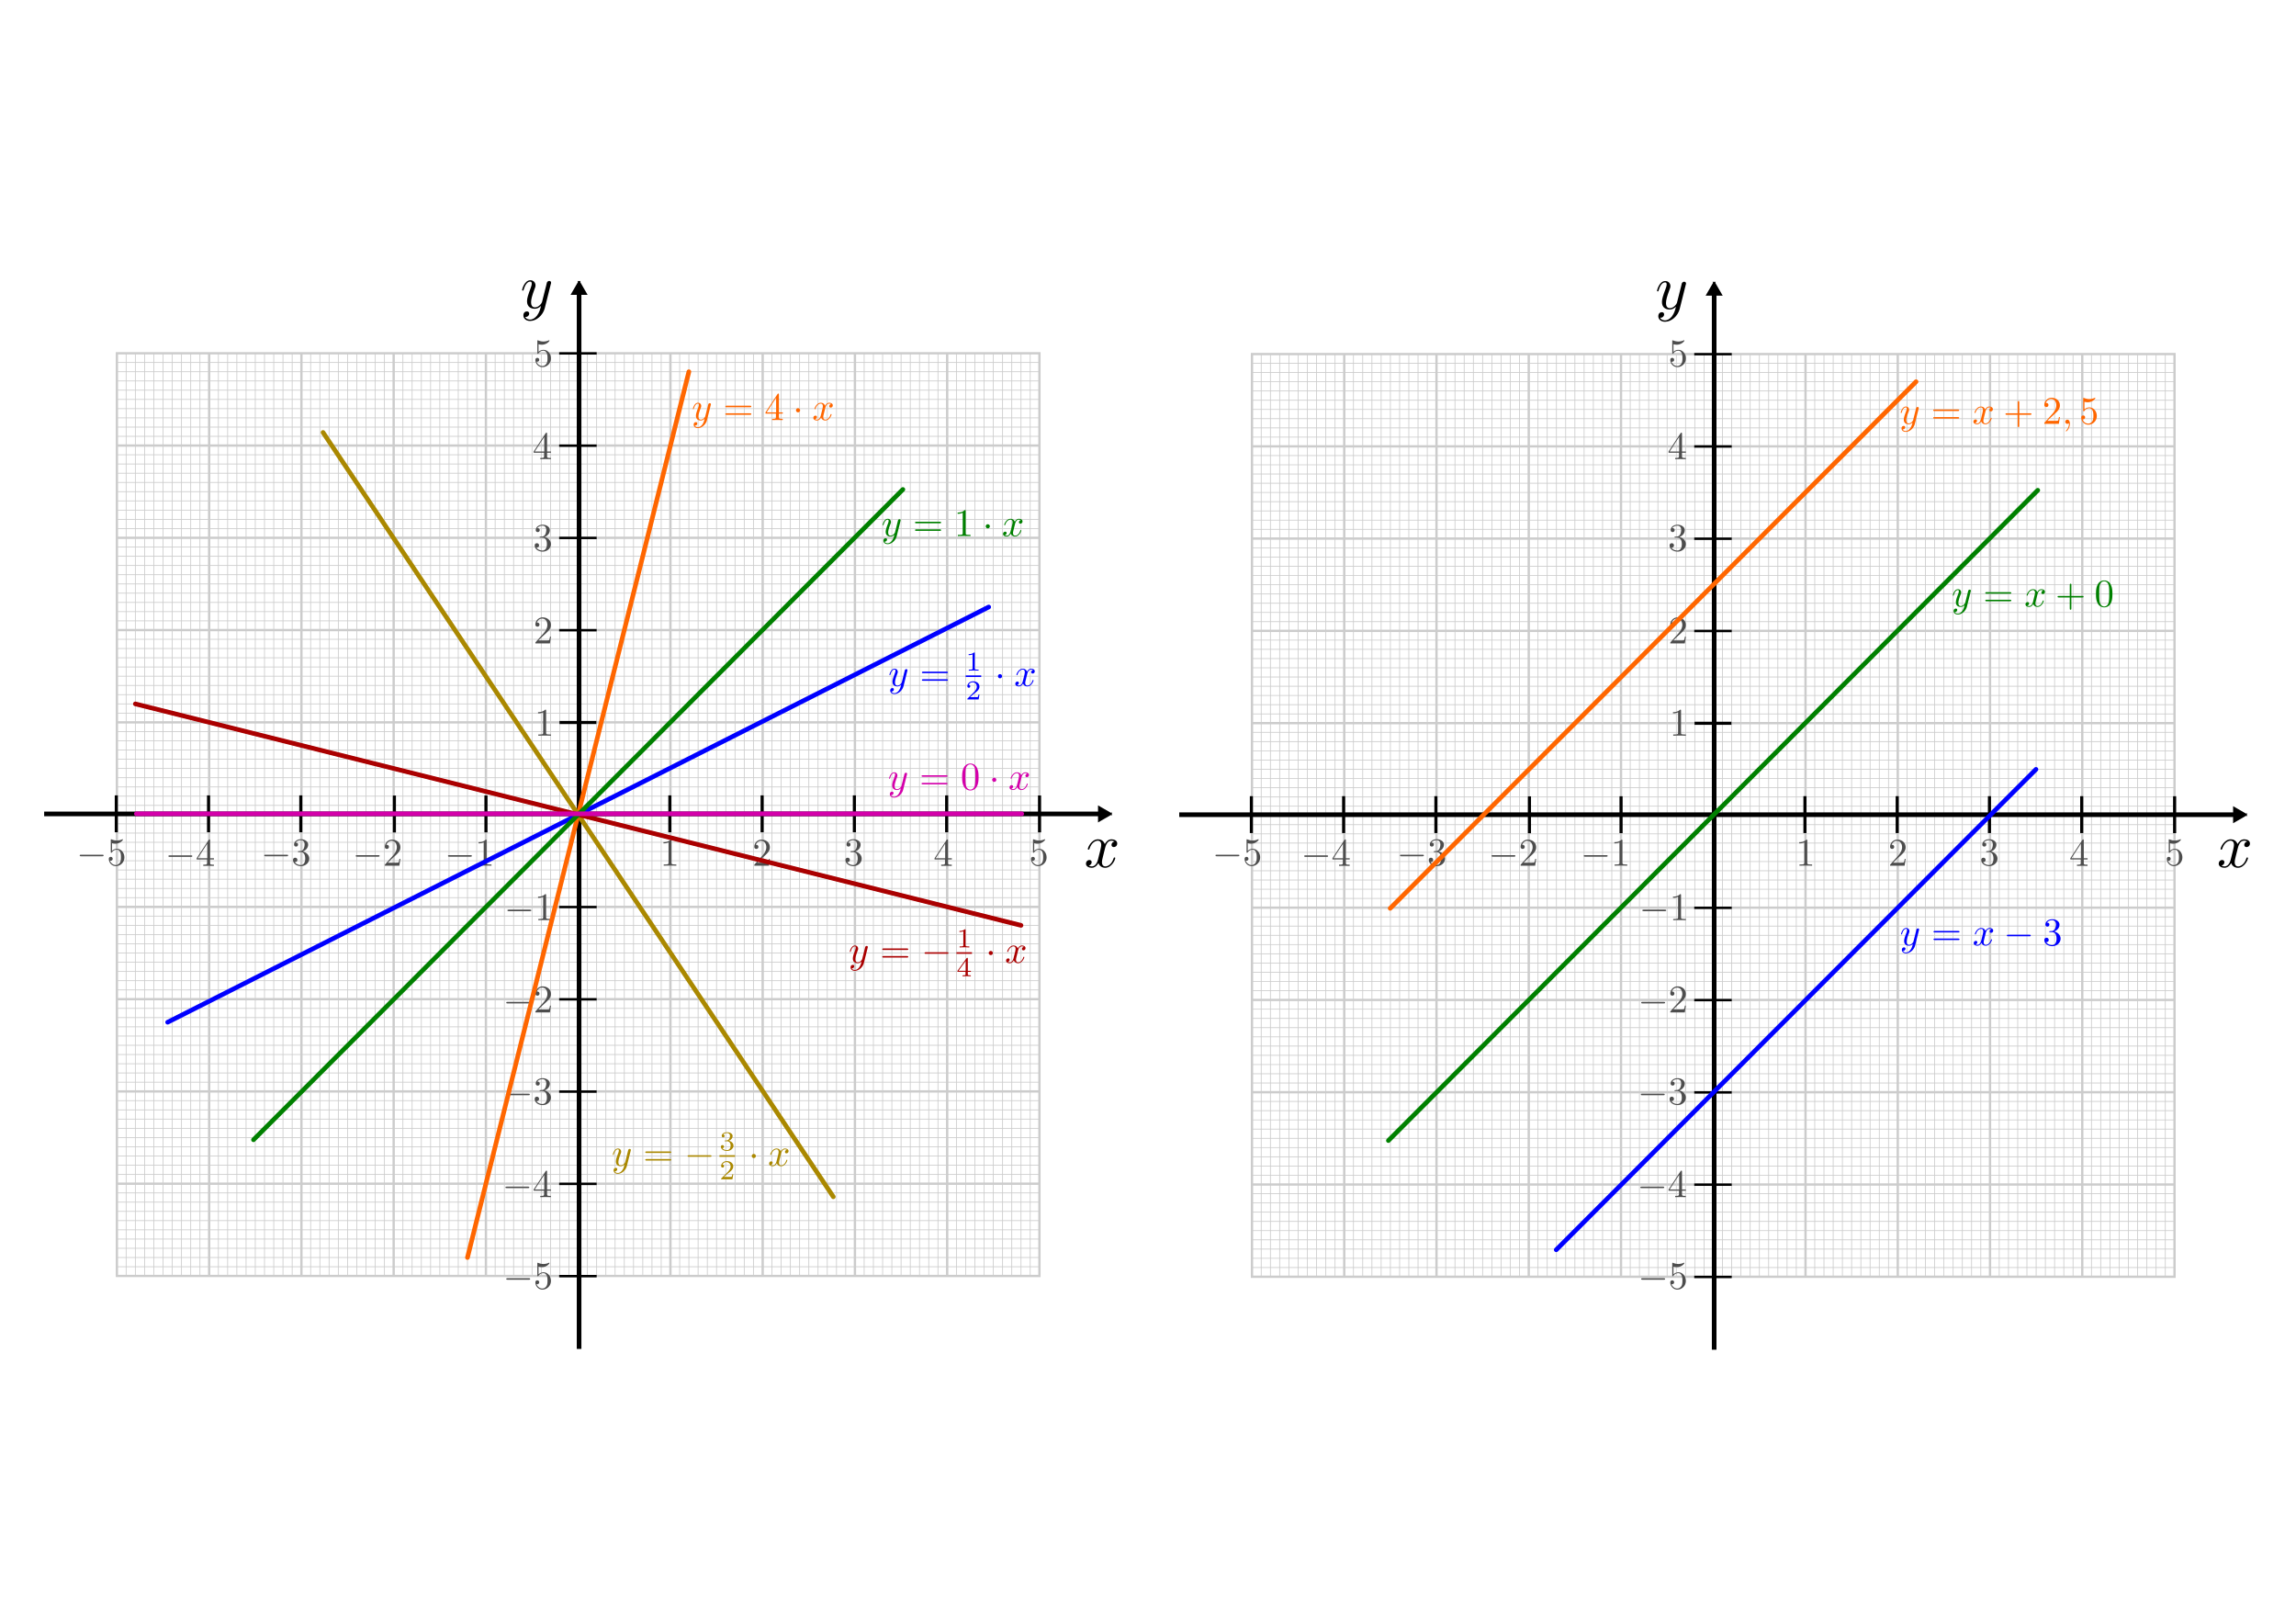 <svg xmlns:ns0="http://www.iki.fi/pav/software/textext/" xmlns="http://www.w3.org/2000/svg" xmlns:xlink="http://www.w3.org/1999/xlink" width="1488.189" height="1052.362"><title>Geraden</title><defs><marker orient="auto" id="b" overflow="visible"><path d="M2.308 0l-3.46 2v-4l3.46 2z" fill-rule="evenodd" stroke="#000" stroke-width=".4pt"/></marker></defs><path fill="#fff" stroke="#fff" stroke-width="2" stroke-linecap="round" d="M8.618 114.824h1470.953v822.714H8.618z"/><g stroke="#ccc" stroke-width="1.018" fill="none"><path d="M135.57 228.943v597.956m59.796-597.956v597.956m59.796-597.956v597.956m59.795-597.956v597.956m59.796-597.956v597.956m59.796-597.956v597.956m59.795-597.956v597.956m59.796-597.956v597.956m59.795-597.956v597.956M75.775 288.738h597.956M75.775 348.534h597.956M75.775 408.33h597.956M75.775 468.125h597.956M75.775 527.92h597.956M75.775 587.716h597.956M75.775 647.512h597.956M75.775 707.307h597.956M75.775 767.103h597.956" stroke-width="1.5"/><path d="M81.755 228.943v597.956m5.979-597.956v597.956m5.98-597.956v597.956m5.979-597.956v597.956m5.98-597.956v597.956m5.979-597.956v597.956m5.98-597.956v597.956m5.979-597.956v597.956m5.98-597.956v597.956m11.959-597.956v597.956m5.98-597.956v597.956m5.98-597.956v597.956m5.979-597.956v597.956m5.979-597.956v597.956m5.98-597.956v597.956m5.98-597.956v597.956m5.979-597.956v597.956m5.98-597.956v597.956m11.959-597.956v597.956m5.979-597.956v597.956m5.98-597.956v597.956m5.979-597.956v597.956m5.98-597.956v597.956m5.98-597.956v597.956m5.979-597.956v597.956m5.98-597.956v597.956m5.979-597.956v597.956m11.959-597.956v597.956m5.979-597.956v597.956m5.98-597.956v597.956m5.98-597.956v597.956m5.98-597.956v597.956m5.98-597.956v597.956m5.979-597.956v597.956m5.979-597.956v597.956m5.98-597.956v597.956m11.959-597.956v597.956m5.979-597.956v597.956m5.98-597.956v597.956m5.98-597.956v597.956m5.979-597.956v597.956m5.98-597.956v597.956m5.979-597.956v597.956m5.98-597.956v597.956m5.979-597.956v597.956m11.959-597.956v597.956m5.98-597.956v597.956m5.98-597.956v597.956m5.979-597.956v597.956m5.979-597.956v597.956m5.98-597.956v597.956m5.98-597.956v597.956m5.98-597.956v597.956m5.979-597.956v597.956m11.959-597.956v597.956m5.98-597.956v597.956m5.979-597.956v597.956m5.98-597.956v597.956m5.979-597.956v597.956m5.98-597.956v597.956m5.979-597.956v597.956m5.98-597.956v597.956m5.98-597.956v597.956m11.959-597.956v597.956m5.979-597.956v597.956m5.98-597.956v597.956m5.979-597.956v597.956m5.98-597.956v597.956m5.979-597.956v597.956m5.98-597.956v597.956m5.979-597.956v597.956m5.98-597.956v597.956m11.96-597.956v597.956m5.979-597.956v597.956m5.979-597.956v597.956m5.98-597.956v597.956m5.979-597.956v597.956m5.98-597.956v597.956m5.98-597.956v597.956m5.979-597.956v597.956m5.98-597.956v597.956m11.959-597.956v597.956m5.979-597.956v597.956m5.98-597.956v597.956m5.979-597.956v597.956m5.98-597.956v597.956m5.98-597.956v597.956m5.979-597.956v597.956m5.98-597.956v597.956m5.979-597.956v597.956M75.775 234.922h597.956m-597.956 5.98h597.956m-597.956 5.979h597.956m-597.956 5.98h597.956M75.775 258.84h597.956m-597.956 5.98h597.956M75.775 270.8h597.956m-597.956 5.98h597.956m-597.956 5.979h597.956M75.775 294.718h597.956m-597.956 5.979h597.956m-597.956 5.98h597.956m-597.956 5.98h597.956m-597.956 5.979h597.956m-597.956 5.98h597.956m-597.956 5.979h597.956m-597.956 5.98h597.956m-597.956 5.979h597.956M75.775 354.513h597.956m-597.956 5.98h597.956m-597.956 5.98h597.956m-597.956 5.979h597.956m-597.956 5.98h597.956m-597.956 5.979h597.956M75.775 390.39h597.956m-597.956 5.98h597.956m-597.956 5.98h597.956M75.775 414.31h597.956m-597.956 5.979h597.956m-597.956 5.979h597.956m-597.956 5.98h597.956m-597.956 5.979h597.956m-597.956 5.98h597.956m-597.956 5.979h597.956m-597.956 5.98h597.956m-597.956 5.98h597.956M75.775 474.105h597.956m-597.956 5.979h597.956m-597.956 5.98h597.956m-597.956 5.979h597.956m-597.956 5.98h597.956m-597.956 5.979h597.956m-597.956 5.98h597.956m-597.956 5.98h597.956m-597.956 5.979h597.956M75.775 533.9h597.956m-597.956 5.98h597.956m-597.956 5.98h597.956m-597.956 5.979h597.956m-597.956 5.979h597.956m-597.956 5.98h597.956m-597.956 5.98h597.956m-597.956 5.979h597.956m-597.956 5.98h597.956M75.775 593.696h597.956m-597.956 5.979h597.956m-597.956 5.98h597.956m-597.956 5.979h597.956m-597.956 5.98h597.956m-597.956 5.98h597.956m-597.956 5.979h597.956m-597.956 5.98h597.956m-597.956 5.979h597.956M75.775 653.491h597.956M75.775 659.47h597.956m-597.956 5.98h597.956m-597.956 5.98h597.956m-597.956 5.98h597.956m-597.956 5.98h597.956m-597.956 5.979h597.956m-597.956 5.979h597.956m-597.956 5.98h597.956M75.775 713.287h597.956m-597.956 5.98h597.956m-597.956 5.979h597.956m-597.956 5.98h597.956m-597.956 5.979h597.956m-597.956 5.98h597.956m-597.956 5.979h597.956m-597.956 5.98h597.956m-597.956 5.979h597.956m-597.956 11.96h597.956m-597.956 5.979h597.956m-597.956 5.98h597.956m-597.956 5.979h597.956M75.775 797h597.956m-597.956 5.98h597.956m-597.956 5.98h597.956m-597.956 5.98h597.956m-597.956 5.979h597.956" stroke-width=".5"/><path stroke-width="1.5" d="M75.775 228.943h597.956v597.956H75.775z"/></g><path d="M357.005 184.107c.191-.575.191-.64.191-.959 0-.703-.575-1.086-1.214-1.086-.383 0-1.022.256-1.406.83-.064.256-.447 1.47-.575 2.237-.32 1.023-.575 2.173-.83 3.26l-1.854 7.349c-.128.575-1.917 3.45-4.601 3.45-2.045 0-2.493-1.789-2.493-3.322 0-1.854.703-4.41 2.045-7.989.64-1.661.831-2.108.831-2.94 0-1.789-1.278-3.322-3.323-3.322-3.898 0-5.368 5.943-5.368 6.262 0 .448.383.448.447.448.448 0 .448-.128.64-.767 1.15-3.834 2.747-5.049 4.153-5.049.32 0 1.023 0 1.023 1.278 0 1.023-.448 2.11-.703 2.876-1.662 4.346-2.365 6.646-2.365 8.564 0 3.642 2.557 4.856 4.985 4.856 1.598 0 2.94-.703 4.09-1.853-.511 2.109-1.023 4.154-2.62 6.327-1.087 1.342-2.62 2.556-4.474 2.556-.575 0-2.428-.128-3.131-1.725.64 0 1.214 0 1.725-.512.448-.32.831-.894.831-1.661 0-1.278-1.086-1.406-1.47-1.406-.958 0-2.3.639-2.3 2.62 0 2.045 1.79 3.579 4.345 3.579 4.154 0 8.372-3.707 9.522-8.308zm0 0"/><g transform="translate(-52.571 -573.744) scale(1.645)"><use height="1052.362" width="744.094" transform="rotate(-90 260.13 669.425)" xlink:href="#a"/><path d="M267.064 597.056h-14.788m14.788-36.353h-14.788m14.788-36.353h-14.788m14.788-36.353h-14.788m14.788 218.118h-14.788m14.788 36.353h-14.788m14.788 36.352h-14.788m14.788 36.354h-14.788m14.788 36.352h-14.788" fill="none" stroke="#000" stroke-width=".947"/><path d="M266.94 633.409H252.4" fill="none" stroke="#000" stroke-width="1.216"/></g><path d="M716.279 549.602c.255-1.023 1.214-4.793 4.026-4.793.192 0 1.214 0 2.045.511-1.15.256-1.917 1.214-1.917 2.237 0 .639.447 1.406 1.533 1.406.895 0 2.173-.703 2.173-2.365 0-2.109-2.364-2.684-3.77-2.684-2.365 0-3.77 2.173-4.282 3.068-1.022-2.684-3.195-3.068-4.41-3.068-4.217 0-6.582 5.24-6.582 6.263 0 .447.448.447.512.447.32 0 .447-.128.51-.447 1.407-4.346 4.09-5.368 5.497-5.368.767 0 2.172.383 2.172 2.748 0 1.278-.702 3.962-2.172 9.713-.64 2.493-2.11 4.218-3.899 4.218-.255 0-1.15 0-2.045-.511 1.023-.256 1.918-1.086 1.918-2.237 0-1.086-.895-1.406-1.47-1.406-1.278 0-2.237 1.023-2.237 2.365 0 1.853 1.981 2.684 3.77 2.684 2.748 0 4.218-2.876 4.282-3.068.511 1.47 1.981 3.068 4.41 3.068 4.218 0 6.518-5.24 6.518-6.263 0-.447-.32-.447-.447-.447-.384 0-.448.191-.575.447-1.342 4.41-4.09 5.368-5.368 5.368-1.598 0-2.237-1.278-2.237-2.684 0-.895.192-1.79.639-3.579zm0 0"/><g transform="translate(-52.571 -573.744) scale(1.645)"><path id="a" d="M49.357 669.425h417.187" fill="none" stroke="#000" stroke-width="1.824" marker-end="url(#b)"/><path d="M295.897 662.12v14.54" id="c" fill="none" stroke="#000" stroke-width="1.216"/><use height="1052.362" width="744.094" transform="translate(36.353)" xlink:href="#c"/><use height="1052.362" width="744.094" transform="translate(72.706)" xlink:href="#c"/><use height="1052.362" width="744.094" transform="translate(109.059)" xlink:href="#c"/><use height="1052.362" width="744.094" transform="translate(-145.412)" xlink:href="#c"/><use height="1052.362" width="744.094" transform="translate(-181.765)" xlink:href="#c"/><use height="1052.362" width="744.094" transform="translate(-218.118)" xlink:href="#c"/><use xlink:href="#c" transform="translate(-108.544 .07)" width="744.094" height="1052.362"/><use xlink:href="#c" transform="translate(-72.456 .035)" width="1052.362" height="744.094"/><use xlink:href="#c" transform="translate(145.662 .035)" width="1052.362" height="744.094"/></g><g fill="#4d4d4d" stroke="green" stroke-width="1.18"><g transform="translate(-140.19 218.448) scale(2.542)" ns0:preamble="/home/waldgeist/data/sphinx/test.tex" ns0:text="$1$"><defs><symbol id="d" overflow="visible"><path d="M2.938-6.375c0-.25 0-.266-.235-.266C2.078-6 1.203-6 .891-6v.313c.203 0 .78 0 1.296-.266v5.172c0 .36-.03.469-.921.469H.953V0c.344-.031 1.203-.031 1.61-.031.39 0 1.265 0 1.609.031v-.313h-.313c-.906 0-.921-.109-.921-.468zm0 0" stroke="none"/></symbol></defs><use height="1052.362" width="744.094" y="134.765" x="223.432" xlink:href="#d"/></g><g ns0:text="$-1$" ns0:preamble="/home/waldgeist/data/sphinx/test.tex" transform="translate(-279.708 218.448) scale(2.542)"><defs><symbol overflow="visible" id="e"><path d="M6.563-2.297c.171 0 .359 0 .359-.203 0-.188-.188-.188-.36-.188h-5.39c-.172 0-.344 0-.344.188 0 .203.172.203.344.203zm0 0" stroke="none"/></symbol><symbol overflow="visible" id="f"><path d="M2.938-6.375c0-.25 0-.266-.235-.266C2.078-6 1.203-6 .891-6v.313c.203 0 .78 0 1.296-.266v5.172c0 .36-.03.469-.921.469H.953V0c.344-.031 1.203-.031 1.61-.031.39 0 1.265 0 1.609.031v-.313h-.313c-.906 0-.921-.109-.921-.468zm0 0" stroke="none"/></symbol></defs><use height="1052.362" width="744.094" xlink:href="#e" x="223.432" y="134.765"/><use height="1052.362" width="744.094" xlink:href="#f" x="231.181" y="134.765"/></g><g transform="translate(-339.502 218.448) scale(2.542)" ns0:preamble="/home/waldgeist/data/sphinx/test.tex" ns0:text="$-2$"><defs><symbol id="g" overflow="visible"><path d="M6.563-2.297c.171 0 .359 0 .359-.203 0-.188-.188-.188-.36-.188h-5.39c-.172 0-.344 0-.344.188 0 .203.172.203.344.203zm0 0" stroke="none"/></symbol><symbol id="h" overflow="visible"><path d="M1.266-.766l1.062-1.03c1.547-1.376 2.14-1.907 2.14-2.907 0-1.14-.89-1.938-2.109-1.938A1.843 1.843 0 0 0 .5-4.828c0 .547.5.547.531.547.172 0 .516-.11.516-.532a.513.513 0 0 0-.531-.515c-.079 0-.094 0-.125.016.218-.657.765-1.016 1.343-1.016.907 0 1.329.812 1.329 1.625 0 .797-.485 1.578-1.047 2.203L.609-.375C.5-.265.5-.235.5 0h3.703l.266-1.734h-.235C4.172-1.438 4.11-1 4-.844c-.063.078-.719.078-.938.078zm0 0" stroke="none"/></symbol></defs><use y="134.765" x="223.432" xlink:href="#g" width="744.094" height="1052.362"/><use y="134.765" x="231.181" xlink:href="#h" width="744.094" height="1052.362"/></g><g ns0:text="$-3$" ns0:preamble="/home/waldgeist/data/sphinx/test.tex" transform="translate(-398.812 218.17) scale(2.542)"><defs><symbol overflow="visible" id="i"><path d="M6.563-2.297c.171 0 .359 0 .359-.203 0-.188-.188-.188-.36-.188h-5.39c-.172 0-.344 0-.344.188 0 .203.172.203.344.203zm0 0" stroke="none"/></symbol><symbol overflow="visible" id="j"><path d="M2.89-3.516c.813-.265 1.391-.953 1.391-1.75 0-.812-.875-1.375-1.828-1.375-1 0-1.765.594-1.765 1.36 0 .328.218.515.515.515.297 0 .5-.218.5-.515 0-.485-.469-.485-.61-.485.298-.5.954-.625 1.313-.625.422 0 .969.22.969 1.11 0 .125-.031.703-.281 1.14-.297.485-.64.516-.89.516a3.29 3.29 0 0 1-.392.031c-.078.016-.14.031-.14.125 0 .11.062.11.234.11h.438c.812 0 1.187.671 1.187 1.656 0 1.36-.687 1.64-1.125 1.64-.437 0-1.187-.171-1.531-.75.344.047.656-.171.656-.546a.537.537 0 0 0-.547-.563c-.25 0-.562.14-.562.578C.422-.437 1.344.22 2.437.22c1.22 0 2.126-.906 2.126-1.922 0-.813-.641-1.594-1.672-1.813zm0 0" stroke="none"/></symbol></defs><use height="1052.362" width="744.094" xlink:href="#i" x="223.432" y="134.765"/><use height="1052.362" width="744.094" xlink:href="#j" x="231.181" y="134.765"/></g><g transform="translate(-460.9 218.587) scale(2.542)" ns0:preamble="/home/waldgeist/data/sphinx/test.tex" ns0:text="$-4$"><defs><symbol id="k" overflow="visible"><path d="M6.563-2.297c.171 0 .359 0 .359-.203 0-.188-.188-.188-.36-.188h-5.39c-.172 0-.344 0-.344.188 0 .203.172.203.344.203zm0 0" stroke="none"/></symbol><symbol id="l" overflow="visible"><path d="M2.938-1.64v.859c0 .36-.032.469-.766.469h-.203V0c.406-.031.922-.031 1.343-.031.422 0 .938 0 1.36.031v-.313h-.219c-.734 0-.75-.109-.75-.468v-.86h.985v-.312h-.985v-4.531c0-.204 0-.266-.172-.266-.078 0-.11 0-.187.125L.28-1.953v.312zm.046-.313H.563l2.421-3.719zm0 0" stroke="none"/></symbol></defs><use height="1052.362" width="744.094" y="134.765" x="223.432" xlink:href="#k"/><use height="1052.362" width="744.094" y="134.765" x="231.181" xlink:href="#l"/></g><g ns0:text="$-5$" ns0:preamble="/home/waldgeist/data/sphinx/test.tex" transform="translate(-518.398 218.17) scale(2.542)"><defs><symbol overflow="visible" id="m"><path d="M6.563-2.297c.171 0 .359 0 .359-.203 0-.188-.188-.188-.36-.188h-5.39c-.172 0-.344 0-.344.188 0 .203.172.203.344.203zm0 0" stroke="none"/></symbol><symbol overflow="visible" id="n"><path d="M4.469-2c0-1.188-.813-2.188-1.89-2.188-.47 0-.907.157-1.267.516v-1.953c.204.063.532.125.844.125 1.235 0 1.938-.906 1.938-1.031 0-.063-.032-.11-.11-.11 0 0-.03 0-.078.032a3.22 3.22 0 0 1-1.36.296 3.4 3.4 0 0 1-1.327-.28c-.078-.032-.094-.032-.11-.032C1-6.625 1-6.547 1-6.391v2.954c0 .171 0 .25.14.25.079 0 .094-.016.141-.079.11-.156.469-.703 1.282-.703.515 0 .765.453.843.64.156.376.188.75.188 1.25 0 .36 0 .954-.25 1.376-.235.39-.61.64-1.063.64-.719 0-1.297-.53-1.469-1.109.032 0 .063.016.172.016.329 0 .5-.25.5-.485 0-.25-.171-.5-.5-.5-.14 0-.484.079-.484.532C.5-.75 1.188.219 2.297.219 3.453.219 4.469-.734 4.469-2zm0 0" stroke="none"/></symbol></defs><use height="1052.362" width="744.094" xlink:href="#m" x="223.432" y="134.765"/><use height="1052.362" width="744.094" xlink:href="#n" x="231.181" y="134.765"/></g><g transform="translate(-80.276 218.448) scale(2.542)" ns0:preamble="/home/waldgeist/data/sphinx/test.tex" ns0:text="$2$"><defs><symbol id="o" overflow="visible"><path d="M1.266-.766l1.062-1.03c1.547-1.376 2.14-1.907 2.14-2.907 0-1.14-.89-1.938-2.109-1.938A1.843 1.843 0 0 0 .5-4.828c0 .547.5.547.531.547.172 0 .516-.11.516-.532a.513.513 0 0 0-.531-.515c-.079 0-.094 0-.125.016.218-.657.765-1.016 1.343-1.016.907 0 1.329.812 1.329 1.625 0 .797-.485 1.578-1.047 2.203L.609-.375C.5-.265.5-.235.5 0h3.703l.266-1.734h-.235C4.172-1.438 4.11-1 4-.844c-.063.078-.719.078-.938.078zm0 0" stroke="none"/></symbol></defs><use y="134.765" x="223.432" xlink:href="#o" transform="translate(-.019)" width="744.094" height="1052.362"/></g><g ns0:text="$3$" ns0:preamble="/home/waldgeist/data/sphinx/test.tex" transform="translate(-21.027 218.17) scale(2.542)"><defs><symbol overflow="visible" id="p"><path d="M2.89-3.516c.813-.265 1.391-.953 1.391-1.75 0-.812-.875-1.375-1.828-1.375-1 0-1.765.594-1.765 1.36 0 .328.218.515.515.515.297 0 .5-.218.5-.515 0-.485-.469-.485-.61-.485.298-.5.954-.625 1.313-.625.422 0 .969.22.969 1.11 0 .125-.031.703-.281 1.14-.297.485-.64.516-.89.516a3.29 3.29 0 0 1-.392.031c-.078.016-.14.031-.14.125 0 .11.062.11.234.11h.438c.812 0 1.187.671 1.187 1.656 0 1.36-.687 1.64-1.125 1.64-.437 0-1.187-.171-1.531-.75.344.047.656-.171.656-.546a.537.537 0 0 0-.547-.563c-.25 0-.562.14-.562.578C.422-.437 1.344.22 2.437.22c1.22 0 2.126-.906 2.126-1.922 0-.813-.641-1.594-1.672-1.813zm0 0" stroke="none"/></symbol></defs><use height="1052.362" width="744.094" xlink:href="#p" x="223.432" y="134.765"/></g><g transform="translate(37.075 218.587) scale(2.542)" ns0:preamble="/home/waldgeist/data/sphinx/test.tex" ns0:text="$4$"><defs><symbol id="q" overflow="visible"><path d="M2.938-1.64v.859c0 .36-.032.469-.766.469h-.203V0c.406-.031.922-.031 1.343-.031.422 0 .938 0 1.36.031v-.313h-.219c-.734 0-.75-.109-.75-.468v-.86h.985v-.312h-.985v-4.531c0-.204 0-.266-.172-.266-.078 0-.11 0-.187.125L.28-1.953v.312zm.046-.313H.563l2.421-3.719zm0 0" stroke="none"/></symbol></defs><use y="134.765" x="223.432" xlink:href="#q" width="744.094" height="1052.362"/></g><g ns0:text="$5$" ns0:preamble="/home/waldgeist/data/sphinx/test.tex" transform="translate(99.043 218.17) scale(2.542)"><defs><symbol overflow="visible" id="r"><path d="M4.469-2c0-1.188-.813-2.188-1.89-2.188-.47 0-.907.157-1.267.516v-1.953c.204.063.532.125.844.125 1.235 0 1.938-.906 1.938-1.031 0-.063-.032-.11-.11-.11 0 0-.03 0-.078.032a3.22 3.22 0 0 1-1.36.296 3.4 3.4 0 0 1-1.327-.28c-.078-.032-.094-.032-.11-.032C1-6.625 1-6.547 1-6.391v2.954c0 .171 0 .25.14.25.079 0 .094-.016.141-.079.11-.156.469-.703 1.282-.703.515 0 .765.453.843.64.156.376.188.75.188 1.25 0 .36 0 .954-.25 1.376-.235.39-.61.64-1.063.64-.719 0-1.297-.53-1.469-1.109.032 0 .063.016.172.016.329 0 .5-.25.5-.485 0-.25-.171-.5-.5-.5-.14 0-.484.079-.484.532C.5-.75 1.188.219 2.297.219 3.453.219 4.469-.734 4.469-2zm0 0" stroke="none"/></symbol></defs><use height="1052.362" width="744.094" xlink:href="#r" x="223.432" y="134.765"/></g></g><g fill="#4d4d4d" stroke="#4d4d4d" stroke-width="1.18"><g ns0:preamble="/home/waldgeist/data/sphinx/test.tex" ns0:text="$-1$" transform="translate(-241.167 253.76) scale(2.542)"><use y="134.765" x="223.432" xlink:href="#e" width="744.094" height="1052.362"/><use y="134.765" x="231.181" xlink:href="#f" width="744.094" height="1052.362"/></g><g ns0:text="$-2$" ns0:preamble="/home/waldgeist/data/sphinx/test.tex" transform="translate(-241.922 313.542) scale(2.542)"><use height="1052.362" width="744.094" xlink:href="#g" x="223.432" y="134.765"/><use height="1052.362" width="744.094" xlink:href="#h" x="231.181" y="134.765"/></g><g ns0:preamble="/home/waldgeist/data/sphinx/test.tex" ns0:text="$-3$" transform="translate(-242.16 373.045) scale(2.542)"><use y="134.765" x="223.432" xlink:href="#i" width="744.094" height="1052.362"/><use y="134.765" x="231.181" xlink:href="#j" width="744.094" height="1052.362"/></g><g ns0:text="$-4$" ns0:preamble="/home/waldgeist/data/sphinx/test.tex" transform="translate(-242.478 433.244) scale(2.542)"><use xlink:href="#k" x="223.432" y="134.765" width="744.094" height="1052.362"/><use xlink:href="#l" x="231.181" y="134.765" width="744.094" height="1052.362"/></g><g ns0:preamble="/home/waldgeist/data/sphinx/test.tex" ns0:text="$-5$" transform="translate(-241.922 492.609) scale(2.542)"><use y="134.765" x="223.432" xlink:href="#m" width="744.094" height="1052.362"/><use y="134.765" x="231.181" xlink:href="#n" width="744.094" height="1052.362"/></g><use xlink:href="#d" x="223.432" y="134.765" width="744.094" height="1052.362" transform="translate(-221.466 134.197) scale(2.542)" ns0:text="$1$" ns0:preamble="/home/waldgeist/data/sphinx/test.tex"/><use height="1052.362" width="744.094" transform="translate(-222.22 74.415) scale(2.542)" xlink:href="#o" x="223.432" y="134.765" ns0:text="$2$" ns0:preamble="/home/waldgeist/data/sphinx/test.tex"/><use y="134.765" x="223.432" xlink:href="#p" width="744.094" height="1052.362" transform="translate(-222.46 14.355) scale(2.542)" ns0:preamble="/home/waldgeist/data/sphinx/test.tex" ns0:text="$3$"/><use height="1052.362" width="744.094" xlink:href="#q" x="223.432" y="134.765" transform="translate(-222.777 -45.01) scale(2.542)" ns0:text="$4$" ns0:preamble="/home/waldgeist/data/sphinx/test.tex"/><use y="134.765" x="223.432" xlink:href="#r" width="744.094" height="1052.362" transform="translate(-222.22 -105.208) scale(2.542)" ns0:preamble="/home/waldgeist/data/sphinx/test.tex" ns0:text="$5$"/></g><path d="M302.998 814.94l143.51-574.038" fill="#f60" stroke="#f60" stroke-width="3" stroke-linecap="round"/><path d="M108.663 662.46l532.18-269.08" fill="#00f" stroke="#00f" stroke-width="3" stroke-linecap="round"/><path d="M540.127 775.59L209.379 280.251" fill="#a80" stroke="#a80" stroke-width="3" stroke-linecap="round"/><path d="M583.643 337.762c.12-.358.12-.398.12-.596 0-.437-.359-.676-.756-.676-.238 0-.636.16-.874.517-.04.159-.278.914-.358 1.39-.198.636-.357 1.351-.516 2.027l-1.152 4.57c-.08.357-1.193 2.145-2.861 2.145-1.272 0-1.55-1.113-1.55-2.066 0-1.153.437-2.742 1.272-4.967.397-1.033.516-1.311.516-1.828 0-1.112-.795-2.066-2.066-2.066-2.424 0-3.338 3.695-3.338 3.894 0 .278.239.278.278.278.278 0 .278-.08.398-.477.715-2.384 1.708-3.139 2.582-3.139.2 0 .636 0 .636.795 0 .636-.278 1.311-.437 1.788-1.033 2.702-1.47 4.132-1.47 5.324 0 2.265 1.59 3.02 3.1 3.02.993 0 1.827-.437 2.542-1.152-.318 1.311-.636 2.583-1.629 3.934-.675.834-1.629 1.589-2.781 1.589-.358 0-1.51-.08-1.947-1.073.397 0 .755 0 1.073-.318.278-.198.516-.556.516-1.033 0-.794-.675-.874-.914-.874-.596 0-1.43.397-1.43 1.63 0 1.27 1.112 2.224 2.702 2.224 2.582 0 5.205-2.304 5.92-5.165zm25.453 1.351c.397 0 .874 0 .874-.477 0-.517-.477-.517-.835-.517h-15.178c-.358 0-.835 0-.835.517 0 .477.477.477.835.477zm.04 4.927c.357 0 .834 0 .834-.517 0-.477-.477-.477-.874-.477h-15.14c-.357 0-.834 0-.834.477 0 .517.477.517.835.517zm16.774-12.835c0-.635 0-.675-.595-.675-1.59 1.63-3.815 1.63-4.61 1.63v.794c.517 0 1.987 0 3.298-.676v13.152c0 .914-.079 1.192-2.344 1.192h-.795v.795c.875-.08 3.06-.08 4.093-.08.993 0 3.219 0 4.093.08v-.795h-.795c-2.305 0-2.344-.278-2.344-1.192zm15.671 9.855c0-.716-.596-1.312-1.311-1.312-.755 0-1.35.596-1.35 1.312a1.34 1.34 0 0 0 1.35 1.35c.715 0 1.311-.595 1.311-1.35zm16.283-1.312c.159-.635.755-2.98 2.503-2.98.12 0 .755 0 1.272.318-.716.16-1.192.755-1.192 1.39 0 .398.278.875.953.875.556 0 1.351-.437 1.351-1.47 0-1.311-1.47-1.669-2.344-1.669-1.47 0-2.345 1.351-2.662 1.907-.636-1.669-1.987-1.907-2.742-1.907-2.623 0-4.093 3.258-4.093 3.894 0 .278.278.278.318.278.199 0 .278-.08.318-.278.874-2.702 2.543-3.338 3.417-3.338.477 0 1.351.239 1.351 1.709 0 .795-.437 2.463-1.35 6.04-.398 1.55-1.312 2.622-2.425 2.622-.159 0-.715 0-1.271-.318.636-.159 1.192-.675 1.192-1.39 0-.676-.556-.875-.914-.875-.795 0-1.39.636-1.39 1.47 0 1.153 1.231 1.67 2.344 1.67 1.708 0 2.622-1.789 2.662-1.908a2.845 2.845 0 0 0 2.742 1.907c2.622 0 4.052-3.258 4.052-3.894 0-.278-.198-.278-.278-.278-.238 0-.278.12-.357.278-.835 2.742-2.543 3.338-3.338 3.338-.993 0-1.39-.795-1.39-1.669 0-.556.118-1.112.397-2.225zm0 0" stroke="none" ns0:text="$y = 1 \\cdot x$" ns0:preamble="/home/waldgeist/data/sphinx/test.tex" fill="green" stroke-width="1.18"/><g ns0:text="$y = \\frac{1}{2} \\cdot x$" ns0:preamble="/home/waldgeist/data/sphinx/test.tex" transform="translate(7.558 101.856) scale(2.543)" fill="#00f" stroke="#00f" stroke-width="1.18"><defs><symbol overflow="visible" id="s"><path d="M4.844-3.797c.047-.14.047-.156.047-.234 0-.172-.141-.266-.297-.266a.455.455 0 0 0-.344.203c-.016.063-.11.36-.14.547-.079.25-.141.531-.204.797L3.453-.953c-.031.14-.469.844-1.125.844-.5 0-.61-.438-.61-.813 0-.453.173-1.078.5-1.953.157-.406.204-.516.204-.719 0-.437-.313-.812-.813-.812-.953 0-1.312 1.453-1.312 1.531 0 .11.094.11.11.11.109 0 .109-.032.156-.188.28-.938.671-1.235 1.015-1.235.078 0 .25 0 .25.313 0 .25-.11.516-.172.703-.406 1.063-.578 1.625-.578 2.094 0 .89.625 1.187 1.219 1.187.39 0 .719-.171 1-.453-.125.516-.25 1.016-.64 1.547-.266.328-.641.625-1.095.625-.14 0-.593-.031-.765-.422.156 0 .297 0 .422-.125a.493.493 0 0 0 .203-.406c0-.313-.266-.344-.36-.344C.829.531.5.687.5 1.171c0 .5.438.876 1.063.876 1.015 0 2.046-.906 2.328-2.031zm0 0" stroke="none"/></symbol><symbol overflow="visible" id="x"><path d="M3.328-3.016c.063-.25.297-1.171.985-1.171.046 0 .296 0 .5.125a.578.578 0 0 0-.47.546c0 .157.11.344.376.344a.546.546 0 0 0 .531-.578c0-.516-.578-.656-.922-.656-.578 0-.922.531-1.047.75-.25-.656-.781-.75-1.078-.75-1.031 0-1.61 1.281-1.61 1.531 0 .11.11.11.126.11.078 0 .11-.032.125-.11.344-1.063 1-1.313 1.344-1.313.187 0 .53.094.53.672 0 .313-.171.97-.53 2.375-.157.61-.516 1.032-.954 1.032-.062 0-.28 0-.5-.125.25-.063.47-.266.47-.547 0-.266-.22-.344-.36-.344-.313 0-.547.25-.547.578 0 .453.484.656.922.656.672 0 1.031-.703 1.047-.75.125.36.484.75 1.078.75 1.031 0 1.594-1.28 1.594-1.53 0-.11-.079-.11-.11-.11-.094 0-.11.047-.14.11-.329 1.077-1 1.312-1.313 1.312-.39 0-.547-.313-.547-.657 0-.218.047-.437.156-.875zm0 0" stroke="none"/></symbol><symbol overflow="visible" id="t"><path d="M6.844-3.266c.156 0 .343 0 .343-.187 0-.203-.187-.203-.328-.203H.891c-.141 0-.329 0-.329.203 0 .187.188.187.329.187zm.015 1.938c.141 0 .329 0 .329-.203 0-.188-.188-.188-.344-.188H.89c-.141 0-.329 0-.329.188 0 .203.188.203.329.203zm0 0" stroke="none"/></symbol><symbol overflow="visible" id="u"><path d="M2.328-4.438c0-.187 0-.187-.203-.187-.453.438-1.078.438-1.36.438v.25c.157 0 .626 0 1-.188v3.547c0 .234 0 .328-.687.328H.812V0c.125 0 .985-.031 1.235-.031.219 0 1.094.031 1.25.031v-.25H3.03c-.703 0-.703-.094-.703-.328zm0 0" stroke="none"/></symbol><symbol overflow="visible" id="v"><path d="M3.516-1.266H3.28c-.015.157-.094.563-.187.625-.047.047-.578.047-.688.047h-1.28c.734-.64.984-.844 1.39-1.172.516-.406 1-.843 1-1.5 0-.843-.734-1.359-1.624-1.359-.86 0-1.454.61-1.454 1.25 0 .344.297.39.376.39a.365.365 0 0 0 .359-.374c0-.125-.047-.375-.406-.375.218-.485.687-.641 1.015-.641.703 0 1.063.547 1.063 1.11 0 .609-.438 1.078-.656 1.328L.516-.266C.437-.203.437-.187.437 0h2.876zm0 0" stroke="none"/></symbol><symbol overflow="visible" id="w"><path d="M1.906-2.5a.524.524 0 1 0-.516.531.524.524 0 0 0 .516-.531zm0 0" stroke="none"/></symbol></defs><use xlink:href="#s" x="223.432" y="134.765" width="744.094" height="1052.362"/><use xlink:href="#t" x="231.441" y="134.765" width="744.094" height="1052.362"/><use xlink:href="#u" x="243.153" y="130.842" width="744.094" height="1052.362"/><path d="M243.152 132.273h3.973" stroke-width=".405" stroke-miterlimit="10"/><use xlink:href="#v" x="243.153" y="138.2" width="744.094" height="1052.362"/><use xlink:href="#w" x="250.534" y="134.765" width="744.094" height="1052.362"/><use xlink:href="#x" x="255.515" y="134.765" width="744.094" height="1052.362"/></g><g ns0:text="$y = 4 \\cdot x$" ns0:preamble="/home/waldgeist/data/sphinx/test.tex" transform="translate(-119.84 -70.485) scale(2.543)" fill="#f60" stroke="#00f" stroke-width="1.18"><defs><symbol overflow="visible" id="y"><path d="M4.844-3.797c.047-.14.047-.156.047-.234 0-.172-.141-.266-.297-.266a.455.455 0 0 0-.344.203c-.016.063-.11.36-.14.547-.079.25-.141.531-.204.797L3.453-.953c-.031.14-.469.844-1.125.844-.5 0-.61-.438-.61-.813 0-.453.173-1.078.5-1.953.157-.406.204-.516.204-.719 0-.437-.313-.812-.813-.812-.953 0-1.312 1.453-1.312 1.531 0 .11.094.11.11.11.109 0 .109-.032.156-.188.28-.938.671-1.235 1.015-1.235.078 0 .25 0 .25.313 0 .25-.11.516-.172.703-.406 1.063-.578 1.625-.578 2.094 0 .89.625 1.187 1.219 1.187.39 0 .719-.171 1-.453-.125.516-.25 1.016-.64 1.547-.266.328-.641.625-1.095.625-.14 0-.593-.031-.765-.422.156 0 .297 0 .422-.125a.493.493 0 0 0 .203-.406c0-.313-.266-.344-.36-.344C.829.531.5.687.5 1.171c0 .5.438.876 1.063.876 1.015 0 2.046-.906 2.328-2.031zm0 0" stroke="none"/></symbol><symbol overflow="visible" id="C"><path d="M3.328-3.016c.063-.25.297-1.171.985-1.171.046 0 .296 0 .5.125a.578.578 0 0 0-.47.546c0 .157.11.344.376.344a.546.546 0 0 0 .531-.578c0-.516-.578-.656-.922-.656-.578 0-.922.531-1.047.75-.25-.656-.781-.75-1.078-.75-1.031 0-1.61 1.281-1.61 1.531 0 .11.11.11.126.11.078 0 .11-.032.125-.11.344-1.063 1-1.313 1.344-1.313.187 0 .53.094.53.672 0 .313-.171.97-.53 2.375-.157.61-.516 1.032-.954 1.032-.062 0-.28 0-.5-.125.25-.063.47-.266.47-.547 0-.266-.22-.344-.36-.344-.313 0-.547.25-.547.578 0 .453.484.656.922.656.672 0 1.031-.703 1.047-.75.125.36.484.75 1.078.75 1.031 0 1.594-1.28 1.594-1.53 0-.11-.079-.11-.11-.11-.094 0-.11.047-.14.11-.329 1.077-1 1.312-1.313 1.312-.39 0-.547-.313-.547-.657 0-.218.047-.437.156-.875zm0 0" stroke="none"/></symbol><symbol overflow="visible" id="z"><path d="M6.844-3.266c.156 0 .343 0 .343-.187 0-.203-.187-.203-.328-.203H.891c-.141 0-.329 0-.329.203 0 .187.188.187.329.187zm.015 1.938c.141 0 .329 0 .329-.203 0-.188-.188-.188-.344-.188H.89c-.141 0-.329 0-.329.188 0 .203.188.203.329.203zm0 0" stroke="none"/></symbol><symbol overflow="visible" id="A"><path d="M2.938-1.64v.859c0 .36-.032.469-.766.469h-.203V0c.406-.031.922-.031 1.343-.031.422 0 .938 0 1.36.031v-.313h-.219c-.734 0-.75-.109-.75-.468v-.86h.985v-.312h-.985v-4.531c0-.204 0-.266-.172-.266-.078 0-.11 0-.187.125L.28-1.953v.312zm.046-.313H.563l2.421-3.719zm0 0" stroke="none"/></symbol><symbol overflow="visible" id="B"><path d="M1.906-2.5a.524.524 0 1 0-.516.531.524.524 0 0 0 .516-.531zm0 0" stroke="none"/></symbol></defs><use height="1052.362" width="744.094" xlink:href="#y" x="223.432" y="134.765"/><use height="1052.362" width="744.094" xlink:href="#z" x="231.441" y="134.765"/><use height="1052.362" width="744.094" xlink:href="#A" x="241.96" y="134.765"/><use height="1052.362" width="744.094" xlink:href="#B" x="249.153" y="134.765"/><use height="1052.362" width="744.094" xlink:href="#C" x="254.134" y="134.765"/></g><g transform="translate(-18.13 281.243) scale(2.543)" ns0:preamble="/home/waldgeist/data/sphinx/test.tex" ns0:text="$y = -\\frac{1}{4} \\cdot x$" fill="#a00" stroke="#a00" stroke-width="1.18"><defs><symbol id="D" overflow="visible"><path d="M4.844-3.797c.047-.14.047-.156.047-.234 0-.172-.141-.266-.297-.266a.455.455 0 0 0-.344.203c-.016.063-.11.36-.14.547-.079.25-.141.531-.204.797L3.453-.953c-.031.14-.469.844-1.125.844-.5 0-.61-.438-.61-.813 0-.453.173-1.078.5-1.953.157-.406.204-.516.204-.719 0-.437-.313-.812-.813-.812-.953 0-1.312 1.453-1.312 1.531 0 .11.094.11.11.11.109 0 .109-.032.156-.188.28-.938.671-1.235 1.015-1.235.078 0 .25 0 .25.313 0 .25-.11.516-.172.703-.406 1.063-.578 1.625-.578 2.094 0 .89.625 1.187 1.219 1.187.39 0 .719-.171 1-.453-.125.516-.25 1.016-.64 1.547-.266.328-.641.625-1.095.625-.14 0-.593-.031-.765-.422.156 0 .297 0 .422-.125a.493.493 0 0 0 .203-.406c0-.313-.266-.344-.36-.344C.829.531.5.687.5 1.171c0 .5.438.876 1.063.876 1.015 0 2.046-.906 2.328-2.031zm0 0" stroke="none"/></symbol><symbol id="J" overflow="visible"><path d="M3.328-3.016c.063-.25.297-1.171.985-1.171.046 0 .296 0 .5.125a.578.578 0 0 0-.47.546c0 .157.11.344.376.344a.546.546 0 0 0 .531-.578c0-.516-.578-.656-.922-.656-.578 0-.922.531-1.047.75-.25-.656-.781-.75-1.078-.75-1.031 0-1.61 1.281-1.61 1.531 0 .11.11.11.126.11.078 0 .11-.032.125-.11.344-1.063 1-1.313 1.344-1.313.187 0 .53.094.53.672 0 .313-.171.97-.53 2.375-.157.61-.516 1.032-.954 1.032-.062 0-.28 0-.5-.125.25-.063.47-.266.47-.547 0-.266-.22-.344-.36-.344-.313 0-.547.25-.547.578 0 .453.484.656.922.656.672 0 1.031-.703 1.047-.75.125.36.484.75 1.078.75 1.031 0 1.594-1.28 1.594-1.53 0-.11-.079-.11-.11-.11-.094 0-.11.047-.14.11-.329 1.077-1 1.312-1.313 1.312-.39 0-.547-.313-.547-.657 0-.218.047-.437.156-.875zm0 0" stroke="none"/></symbol><symbol id="E" overflow="visible"><path d="M6.844-3.266c.156 0 .343 0 .343-.187 0-.203-.187-.203-.328-.203H.891c-.141 0-.329 0-.329.203 0 .187.188.187.329.187zm.015 1.938c.141 0 .329 0 .329-.203 0-.188-.188-.188-.344-.188H.89c-.141 0-.329 0-.329.188 0 .203.188.203.329.203zm0 0" stroke="none"/></symbol><symbol id="F" overflow="visible"><path d="M6.563-2.297c.171 0 .359 0 .359-.203 0-.188-.188-.188-.36-.188h-5.39c-.172 0-.344 0-.344.188 0 .203.172.203.344.203zm0 0" stroke="none"/></symbol><symbol id="I" overflow="visible"><path d="M1.906-2.5a.524.524 0 1 0-.516.531.524.524 0 0 0 .516-.531zm0 0" stroke="none"/></symbol><symbol id="G" overflow="visible"><path d="M2.328-4.438c0-.187 0-.187-.203-.187-.453.438-1.078.438-1.36.438v.25c.157 0 .626 0 1-.188v3.547c0 .234 0 .328-.687.328H.812V0c.125 0 .985-.031 1.235-.031.219 0 1.094.031 1.25.031v-.25H3.03c-.703 0-.703-.094-.703-.328zm0 0" stroke="none"/></symbol><symbol id="H" overflow="visible"><path d="M3.688-1.14v-.25h-.782V-4.5c0-.14 0-.203-.14-.203-.094 0-.125 0-.188.11L.266-1.392v.25h2.062v.563c0 .25 0 .328-.578.328h-.188V0c.36-.016.797-.031 1.047-.031.266 0 .704.015 1.063.031v-.25h-.188c-.578 0-.578-.078-.578-.328v-.563zM2.375-3.939v2.547H.531zm0 0" stroke="none"/></symbol></defs><use y="134.765" x="223.432" xlink:href="#D" width="744.094" height="1052.362"/><use y="134.765" x="231.441" xlink:href="#E" width="744.094" height="1052.362"/><use y="134.765" x="241.957" xlink:href="#F" width="744.094" height="1052.362"/><use y="130.842" x="250.902" xlink:href="#G" width="744.094" height="1052.362"/><path d="M250.902 132.273h3.97" stroke-width=".405" stroke-miterlimit="10"/><use y="138.2" x="250.902" xlink:href="#H" width="744.094" height="1052.362"/><use y="134.765" x="258.282" xlink:href="#I" width="744.094" height="1052.362"/><use y="134.765" x="263.264" xlink:href="#J" width="744.094" height="1052.362"/></g><g ns0:text="$y = -\\frac{3}{2} \\cdot x$" ns0:preamble="/home/waldgeist/data/sphinx/test.tex" transform="translate(-171.731 412.793) scale(2.543)" fill="#a80" stroke="#a80" stroke-width="1.18"><defs><symbol overflow="visible" id="K"><path d="M4.844-3.797c.047-.14.047-.156.047-.234 0-.172-.141-.266-.297-.266a.455.455 0 0 0-.344.203c-.016.063-.11.36-.14.547-.079.25-.141.531-.204.797L3.453-.953c-.031.14-.469.844-1.125.844-.5 0-.61-.438-.61-.813 0-.453.173-1.078.5-1.953.157-.406.204-.516.204-.719 0-.437-.313-.812-.813-.812-.953 0-1.312 1.453-1.312 1.531 0 .11.094.11.11.11.109 0 .109-.032.156-.188.28-.938.671-1.235 1.015-1.235.078 0 .25 0 .25.313 0 .25-.11.516-.172.703-.406 1.063-.578 1.625-.578 2.094 0 .89.625 1.187 1.219 1.187.39 0 .719-.171 1-.453-.125.516-.25 1.016-.64 1.547-.266.328-.641.625-1.095.625-.14 0-.593-.031-.765-.422.156 0 .297 0 .422-.125a.493.493 0 0 0 .203-.406c0-.313-.266-.344-.36-.344C.829.531.5.687.5 1.171c0 .5.438.876 1.063.876 1.015 0 2.046-.906 2.328-2.031zm0 0" stroke="none"/></symbol><symbol overflow="visible" id="Q"><path d="M3.328-3.016c.063-.25.297-1.171.985-1.171.046 0 .296 0 .5.125a.578.578 0 0 0-.47.546c0 .157.11.344.376.344a.546.546 0 0 0 .531-.578c0-.516-.578-.656-.922-.656-.578 0-.922.531-1.047.75-.25-.656-.781-.75-1.078-.75-1.031 0-1.61 1.281-1.61 1.531 0 .11.11.11.126.11.078 0 .11-.032.125-.11.344-1.063 1-1.313 1.344-1.313.187 0 .53.094.53.672 0 .313-.171.97-.53 2.375-.157.61-.516 1.032-.954 1.032-.062 0-.28 0-.5-.125.25-.063.47-.266.47-.547 0-.266-.22-.344-.36-.344-.313 0-.547.25-.547.578 0 .453.484.656.922.656.672 0 1.031-.703 1.047-.75.125.36.484.75 1.078.75 1.031 0 1.594-1.28 1.594-1.53 0-.11-.079-.11-.11-.11-.094 0-.11.047-.14.11-.329 1.077-1 1.312-1.313 1.312-.39 0-.547-.313-.547-.657 0-.218.047-.437.156-.875zm0 0" stroke="none"/></symbol><symbol overflow="visible" id="L"><path d="M6.844-3.266c.156 0 .343 0 .343-.187 0-.203-.187-.203-.328-.203H.891c-.141 0-.329 0-.329.203 0 .187.188.187.329.187zm.015 1.938c.141 0 .329 0 .329-.203 0-.188-.188-.188-.344-.188H.89c-.141 0-.329 0-.329.188 0 .203.188.203.329.203zm0 0" stroke="none"/></symbol><symbol overflow="visible" id="M"><path d="M6.563-2.297c.171 0 .359 0 .359-.203 0-.188-.188-.188-.36-.188h-5.39c-.172 0-.344 0-.344.188 0 .203.172.203.344.203zm0 0" stroke="none"/></symbol><symbol overflow="visible" id="P"><path d="M1.906-2.5a.524.524 0 1 0-.516.531.524.524 0 0 0 .516-.531zm0 0" stroke="none"/></symbol><symbol overflow="visible" id="N"><path d="M1.906-2.328c.547 0 .938.375.938 1.125 0 .86-.516 1.125-.906 1.125-.282 0-.907-.078-1.188-.5.328 0 .406-.235.406-.39 0-.22-.172-.376-.39-.376a.38.38 0 0 0-.391.407C.375-.281 1.094.14 1.938.14c.968 0 1.64-.657 1.64-1.344 0-.547-.437-1.094-1.203-1.25.719-.266.984-.781.984-1.219 0-.547-.625-.953-1.406-.953-.766 0-1.36.375-1.36.938 0 .234.157.359.36.359.219 0 .36-.156.36-.344 0-.203-.141-.36-.36-.375.25-.297.719-.375.985-.375.312 0 .75.156.75.75 0 .297-.094.625-.282.828-.219.266-.422.281-.765.313-.172.015-.188.015-.22.015-.015 0-.077.016-.077.094 0 .094.062.094.187.094zm0 0" stroke="none"/></symbol><symbol overflow="visible" id="O"><path d="M3.516-1.266H3.28c-.015.157-.094.563-.187.625-.047.047-.578.047-.688.047h-1.28c.734-.64.984-.844 1.39-1.172.516-.406 1-.843 1-1.5 0-.843-.734-1.359-1.624-1.359-.86 0-1.454.61-1.454 1.25 0 .344.297.39.376.39a.365.365 0 0 0 .359-.374c0-.125-.047-.375-.406-.375.218-.485.687-.641 1.015-.641.703 0 1.063.547 1.063 1.11 0 .609-.438 1.078-.656 1.328L.516-.266C.437-.203.437-.187.437 0h2.876zm0 0" stroke="none"/></symbol></defs><use height="1052.362" width="744.094" xlink:href="#K" x="223.432" y="134.765"/><use height="1052.362" width="744.094" xlink:href="#L" x="231.441" y="134.765"/><use height="1052.362" width="744.094" xlink:href="#M" x="241.957" y="134.765"/><use height="1052.362" width="744.094" xlink:href="#N" x="250.902" y="130.842"/><path d="M250.902 132.273h3.97" stroke-width=".405" stroke-miterlimit="10"/><use height="1052.362" width="744.094" xlink:href="#O" x="250.902" y="138.2"/><use height="1052.362" width="744.094" xlink:href="#P" x="258.282" y="134.765"/><use height="1052.362" width="744.094" xlink:href="#Q" x="263.264" y="134.765"/></g><g stroke="#ccc" stroke-width="1.018" fill="none"><path d="M871.292 229.455V827.41m59.796-597.955V827.41m59.795-597.955V827.41m59.796-597.955V827.41m59.795-597.955V827.41m59.796-597.955V827.41m59.796-597.955V827.41m59.795-597.955V827.41m59.796-597.955V827.41M811.496 289.25h597.956m-597.956 59.796h597.956m-597.956 59.796h597.956m-597.956 59.795h597.956m-597.956 59.796h597.956m-597.956 59.796h597.956m-597.956 59.795h597.956M811.496 707.82h597.956m-597.956 59.795h597.956" stroke-width="1.5"/><path d="M817.476 229.455V827.41m5.98-597.955V827.41m5.979-597.955V827.41m5.98-597.955V827.41m5.979-597.955V827.41m5.98-597.955V827.41m5.979-597.955V827.41m5.98-597.955V827.41m5.979-597.955V827.41m11.96-597.955V827.41m5.979-597.955V827.41m5.979-597.955V827.41m5.98-597.955V827.41m5.98-597.955V827.41m5.98-597.955V827.41m5.979-597.955V827.41m5.979-597.955V827.41m5.98-597.955V827.41m11.959-597.955V827.41m5.98-597.955V827.41m5.979-597.955V827.41m5.98-597.955V827.41m5.979-597.955V827.41m5.98-597.955V827.41m5.98-597.955V827.41m5.979-597.955V827.41m5.98-597.955V827.41m11.959-597.955V827.41m5.979-597.955V827.41m5.98-597.955V827.41m5.979-597.955V827.41m5.98-597.955V827.41m5.979-597.955V827.41m5.98-597.955V827.41m5.98-597.955V827.41m5.98-597.955V827.41m11.958-597.955V827.41m5.98-597.955V827.41m5.98-597.955V827.41m5.979-597.955V827.41m5.98-597.955V827.41m5.979-597.955V827.41m5.98-597.955V827.41m5.979-597.955V827.41m5.98-597.955V827.41m11.959-597.955V827.41m5.98-597.955V827.41m5.979-597.955V827.41m5.98-597.955V827.41m5.979-597.955V827.41m5.98-597.955V827.41m5.979-597.955V827.41m5.979-597.955V827.41m5.98-597.955V827.41m11.96-597.955V827.41m5.98-597.955V827.41m5.979-597.955V827.41m5.979-597.955V827.41m5.98-597.955V827.41m5.979-597.955V827.41m5.98-597.955V827.41m5.98-597.955V827.41m5.979-597.955V827.41m11.959-597.955V827.41m5.98-597.955V827.41m5.979-597.955V827.41m5.98-597.955V827.41m5.979-597.955V827.41m5.98-597.955V827.41m5.98-597.955V827.41m5.979-597.955V827.41m5.98-597.955V827.41m11.958-597.955V827.41m5.98-597.955V827.41m5.98-597.955V827.41m5.98-597.955V827.41m5.98-597.955V827.41m5.979-597.955V827.41m5.979-597.955V827.41m5.98-597.955V827.41m5.979-597.955V827.41m11.959-597.955V827.41m5.98-597.955V827.41m5.98-597.955V827.41m5.979-597.955V827.41m5.98-597.955V827.41m5.979-597.955V827.41m5.98-597.955V827.41m5.979-597.955V827.41m5.98-597.955V827.41M811.496 235.434h597.956m-597.956 5.98h597.956m-597.956 5.98h597.956m-597.956 5.979h597.956m-597.956 5.98h597.956m-597.956 5.979h597.956m-597.956 5.98h597.956m-597.956 5.979h597.956m-597.956 5.98h597.956M811.496 295.23h597.956m-597.956 5.98h597.956m-597.956 5.98h597.956m-597.956 5.979h597.956m-597.956 5.979h597.956m-597.956 5.98h597.956m-597.956 5.979h597.956m-597.956 5.98h597.956m-597.956 5.98h597.956m-597.956 11.959h597.956m-597.956 5.979h597.956m-597.956 5.98h597.956m-597.956 5.979h597.956m-597.956 5.98h597.956m-597.956 5.98h597.956m-597.956 5.979h597.956m-597.956 5.98h597.956m-597.956 5.979h597.956m-597.956 11.959h597.956M811.496 420.8h597.956m-597.956 5.98h597.956m-597.956 5.98h597.956m-597.956 5.98h597.956m-597.956 5.98h597.956m-597.956 5.979h597.956m-597.956 5.979h597.956m-597.956 5.98h597.956m-597.956 11.959h597.956m-597.956 5.979h597.956m-597.956 5.98h597.956m-597.956 5.98h597.956m-597.956 5.979h597.956m-597.956 5.98h597.956m-597.956 5.979h597.956m-597.956 5.98h597.956m-597.956 5.979h597.956m-597.956 11.96h597.956m-597.956 5.979h597.956m-597.956 5.98h597.956m-597.956 5.979h597.956m-597.956 5.979h597.956m-597.956 5.98h597.956m-597.956 5.98h597.956m-597.956 5.98h597.956m-597.956 5.979h597.956m-597.956 11.959h597.956m-597.956 5.98h597.956m-597.956 5.979h597.956m-597.956 5.98h597.956m-597.956 5.979h597.956m-597.956 5.98h597.956m-597.956 5.98h597.956m-597.956 5.979h597.956m-597.956 5.98h597.956m-597.956 11.959h597.956m-597.956 5.979h597.956m-597.956 5.98h597.956m-597.956 5.979h597.956m-597.956 5.98h597.956m-597.956 5.98h597.956m-597.956 5.979h597.956m-597.956 5.979h597.956m-597.956 5.98h597.956M811.496 713.8h597.956m-597.956 5.979h597.956m-597.956 5.979h597.956m-597.956 5.98h597.956m-597.956 5.98h597.956m-597.956 5.979h597.956m-597.956 5.98h597.956m-597.956 5.979h597.956m-597.956 5.98h597.956m-597.956 11.959h597.956m-597.956 5.98h597.956m-597.956 5.979h597.956m-597.956 5.98h597.956m-597.956 5.979h597.956m-597.956 5.98h597.956m-597.956 5.979h597.956m-597.956 5.98h597.956m-597.956 5.979h597.956" stroke-width=".5"/><path stroke-width="1.5" d="M811.496 229.455h597.956V827.41H811.496z"/></g><path d="M1092.618 184.62c.192-.576.192-.64.192-.96 0-.702-.575-1.086-1.214-1.086-.384 0-1.023.256-1.406.83-.064.257-.447 1.47-.575 2.238-.32 1.022-.575 2.172-.831 3.259l-1.853 7.349c-.128.575-1.917 3.45-4.602 3.45-2.045 0-2.492-1.788-2.492-3.322 0-1.853.703-4.41 2.045-7.988.64-1.662.83-2.11.83-2.94 0-1.79-1.277-3.323-3.322-3.323-3.898 0-5.368 5.943-5.368 6.263 0 .447.383.447.447.447.447 0 .447-.128.64-.767 1.15-3.834 2.747-5.049 4.153-5.049.32 0 1.022 0 1.022 1.279 0 1.022-.447 2.108-.702 2.875-1.662 4.346-2.365 6.647-2.365 8.564 0 3.642 2.556 4.857 4.985 4.857 1.597 0 2.94-.703 4.09-1.854-.512 2.11-1.023 4.154-2.62 6.327-1.087 1.342-2.62 2.556-4.474 2.556-.575 0-2.428-.128-3.131-1.725.639 0 1.214 0 1.725-.511.447-.32.83-.895.83-1.662 0-1.278-1.085-1.406-1.469-1.406-.959 0-2.3.64-2.3 2.62 0 2.045 1.789 3.579 4.345 3.579 4.154 0 8.372-3.707 9.522-8.308zm0 0"/><g transform="translate(683.15 -573.232) scale(1.645)"><use xlink:href="#a" transform="rotate(-90 260.13 669.425)" width="744.094" height="1052.362"/><path d="M267.064 597.056h-14.788m14.788-36.353h-14.788m14.788-36.353h-14.788m14.788-36.353h-14.788m14.788 218.118h-14.788m14.788 36.353h-14.788m14.788 36.352h-14.788m14.788 36.354h-14.788m14.788 36.352h-14.788" fill="none" stroke="#000" stroke-width=".947"/><path d="M266.94 633.409H252.4" fill="none" stroke="#000" stroke-width="1.216"/></g><path d="M1450.484 549.602c.255-1.023 1.214-4.793 4.026-4.793.191 0 1.214 0 2.045.511-1.15.256-1.917 1.214-1.917 2.237 0 .639.447 1.406 1.533 1.406.895 0 2.173-.703 2.173-2.365 0-2.109-2.364-2.684-3.77-2.684-2.365 0-3.77 2.173-4.282 3.068-1.023-2.684-3.195-3.068-4.41-3.068-4.217 0-6.582 5.24-6.582 6.263 0 .447.447.447.511.447.32 0 .448-.128.512-.447 1.406-4.346 4.09-5.368 5.496-5.368.766 0 2.172.383 2.172 2.748 0 1.278-.703 3.962-2.172 9.713-.64 2.493-2.11 4.218-3.899 4.218-.255 0-1.15 0-2.045-.511 1.023-.256 1.917-1.086 1.917-2.237 0-1.086-.894-1.406-1.47-1.406-1.277 0-2.236 1.023-2.236 2.365 0 1.853 1.981 2.684 3.77 2.684 2.748 0 4.218-2.876 4.282-3.068.511 1.47 1.981 3.068 4.41 3.068 4.217 0 6.518-5.24 6.518-6.263 0-.447-.32-.447-.447-.447-.384 0-.448.191-.576.447-1.342 4.41-4.09 5.368-5.368 5.368-1.597 0-2.236-1.278-2.236-2.684 0-.895.191-1.79.639-3.579zm0 0"/><g transform="translate(683.15 -573.232) scale(1.645)"><path d="M49.357 669.425h417.187" fill="none" stroke="#000" stroke-width="1.824" marker-end="url(#b)"/><path d="M295.897 662.12v14.54" fill="none" stroke="#000" stroke-width="1.216"/><use xlink:href="#c" transform="translate(36.353)" width="744.094" height="1052.362"/><use xlink:href="#c" transform="translate(72.706)" width="744.094" height="1052.362"/><use xlink:href="#c" transform="translate(109.059)" width="744.094" height="1052.362"/><use xlink:href="#c" transform="translate(-145.412)" width="744.094" height="1052.362"/><use xlink:href="#c" transform="translate(-181.765)" width="744.094" height="1052.362"/><use xlink:href="#c" transform="translate(-218.118)" width="744.094" height="1052.362"/><use height="1052.362" width="744.094" transform="translate(-108.544 .07)" xlink:href="#c"/><use height="744.094" width="1052.362" transform="translate(-72.456 .035)" xlink:href="#c"/><use height="744.094" width="1052.362" transform="translate(145.662 .035)" xlink:href="#c"/></g><path d="M899.915 739.149l420.892-421.432" fill="green" stroke="green" stroke-width="3" stroke-linecap="round"/><path d="M1008.708 809.925l310.938-311.336" fill="#ffe680" stroke="#00f" stroke-width="3" stroke-linecap="round"/><g fill="#4d4d4d" stroke="green" stroke-width="1.18"><g ns0:preamble="/home/waldgeist/data/sphinx/test.tex" ns0:text="$-1$" transform="translate(494.447 253.76) scale(2.542)"><use y="134.765" x="223.432" xlink:href="#e" width="744.094" height="1052.362"/><use y="134.765" x="231.181" xlink:href="#f" width="744.094" height="1052.362"/></g><g ns0:text="$-2$" ns0:preamble="/home/waldgeist/data/sphinx/test.tex" transform="translate(493.692 313.542) scale(2.542)"><use height="1052.362" width="744.094" xlink:href="#g" x="223.432" y="134.765"/><use height="1052.362" width="744.094" xlink:href="#h" x="231.181" y="134.765"/></g><g ns0:preamble="/home/waldgeist/data/sphinx/test.tex" ns0:text="$-3$" transform="translate(493.454 373.045) scale(2.542)"><use y="134.765" x="223.432" xlink:href="#i" width="744.094" height="1052.362"/><use y="134.765" x="231.181" xlink:href="#j" width="744.094" height="1052.362"/></g><g ns0:text="$-4$" ns0:preamble="/home/waldgeist/data/sphinx/test.tex" transform="translate(493.136 433.244) scale(2.542)"><use xlink:href="#k" x="223.432" y="134.765" width="744.094" height="1052.362"/><use xlink:href="#l" x="231.181" y="134.765" width="744.094" height="1052.362"/></g><g ns0:preamble="/home/waldgeist/data/sphinx/test.tex" ns0:text="$-5$" transform="translate(493.692 492.609) scale(2.542)"><use y="134.765" x="223.432" xlink:href="#m" width="744.094" height="1052.362"/><use y="134.765" x="231.181" xlink:href="#n" width="744.094" height="1052.362"/></g><use xlink:href="#d" x="223.432" y="134.765" width="744.094" height="1052.362" transform="translate(514.148 134.197) scale(2.542)" ns0:text="$1$" ns0:preamble="/home/waldgeist/data/sphinx/test.tex"/><use height="1052.362" width="744.094" transform="translate(513.393 74.415) scale(2.542)" xlink:href="#o" x="223.432" y="134.765" ns0:text="$2$" ns0:preamble="/home/waldgeist/data/sphinx/test.tex"/><use y="134.765" x="223.432" xlink:href="#p" width="744.094" height="1052.362" transform="translate(513.155 14.355) scale(2.542)" ns0:preamble="/home/waldgeist/data/sphinx/test.tex" ns0:text="$3$"/><use height="1052.362" width="744.094" xlink:href="#q" x="223.432" y="134.765" transform="translate(512.837 -45.01) scale(2.542)" ns0:text="$4$" ns0:preamble="/home/waldgeist/data/sphinx/test.tex"/><use y="134.765" x="223.432" xlink:href="#r" width="744.094" height="1052.362" transform="translate(513.393 -105.208) scale(2.542)" ns0:preamble="/home/waldgeist/data/sphinx/test.tex" ns0:text="$5$"/></g><g fill="#4d4d4d" stroke="green" stroke-width="1.18"><use xlink:href="#d" x="223.432" y="134.765" width="744.094" height="1052.362" transform="translate(595.98 218.448) scale(2.542)" ns0:text="$1$" ns0:preamble="/home/waldgeist/data/sphinx/test.tex"/><g ns0:preamble="/home/waldgeist/data/sphinx/test.tex" ns0:text="$-1$" transform="translate(456.462 218.448) scale(2.542)"><use y="134.765" x="223.432" xlink:href="#e" width="744.094" height="1052.362"/><use y="134.765" x="231.181" xlink:href="#f" width="744.094" height="1052.362"/></g><g ns0:text="$-2$" ns0:preamble="/home/waldgeist/data/sphinx/test.tex" transform="translate(396.67 218.448) scale(2.542)"><use height="1052.362" width="744.094" xlink:href="#g" x="223.432" y="134.765"/><use height="1052.362" width="744.094" xlink:href="#h" x="231.181" y="134.765"/></g><g ns0:preamble="/home/waldgeist/data/sphinx/test.tex" ns0:text="$-3$" transform="translate(337.359 218.17) scale(2.542)"><use y="134.765" x="223.432" xlink:href="#i" width="744.094" height="1052.362"/><use y="134.765" x="231.181" xlink:href="#j" width="744.094" height="1052.362"/></g><g ns0:text="$-4$" ns0:preamble="/home/waldgeist/data/sphinx/test.tex" transform="translate(275.27 218.587) scale(2.542)"><use xlink:href="#k" x="223.432" y="134.765" width="744.094" height="1052.362"/><use xlink:href="#l" x="231.181" y="134.765" width="744.094" height="1052.362"/></g><g ns0:preamble="/home/waldgeist/data/sphinx/test.tex" ns0:text="$-5$" transform="translate(217.772 218.17) scale(2.542)"><use y="134.765" x="223.432" xlink:href="#m" width="744.094" height="1052.362"/><use y="134.765" x="231.181" xlink:href="#n" width="744.094" height="1052.362"/></g><use height="1052.362" width="744.094" transform="translate(655.847 218.448) scale(2.542)" xlink:href="#o" x="223.432" y="134.765" ns0:text="$2$" ns0:preamble="/home/waldgeist/data/sphinx/test.tex"/><use y="134.765" x="223.432" xlink:href="#p" width="744.094" height="1052.362" transform="translate(715.144 218.17) scale(2.542)" ns0:preamble="/home/waldgeist/data/sphinx/test.tex" ns0:text="$3$"/><use height="1052.362" width="744.094" xlink:href="#q" x="223.432" y="134.765" transform="translate(773.246 218.587) scale(2.542)" ns0:text="$4$" ns0:preamble="/home/waldgeist/data/sphinx/test.tex"/><use y="134.765" x="223.432" xlink:href="#r" width="744.094" height="1052.362" transform="translate(835.214 218.17) scale(2.542)" ns0:preamble="/home/waldgeist/data/sphinx/test.tex" ns0:text="$5$"/></g><path d="M901.076 588.65l340.835-341.272" fill="#f60" stroke="#f60" stroke-width="3" stroke-linecap="round"/><path d="M87.734 456.166l574.038 143.51" fill="#f60" stroke="#a00" stroke-width="3" stroke-linecap="round"/><path d="M164.307 738.636L585.2 317.205" fill="green" stroke="green" stroke-width="3" stroke-linecap="round"/><path d="M88.405 527.367H662.24" fill="#d400aa" stroke="#d400aa" stroke-width="3" stroke-linecap="round"/><g ns0:text="$y = 0 \\cdot x$" ns0:preamble="/home/waldgeist/data/sphinx/test.tex" transform="translate(7.326 168.998) scale(2.543)" fill="#d400aa" stroke="#d400aa" stroke-width="1.18"><defs><symbol overflow="visible" id="R"><path d="M4.844-3.797c.047-.14.047-.156.047-.234 0-.172-.141-.266-.297-.266a.455.455 0 0 0-.344.203c-.016.063-.11.36-.14.547-.079.25-.141.531-.204.797L3.453-.953c-.031.14-.469.844-1.125.844-.5 0-.61-.438-.61-.813 0-.453.173-1.078.5-1.953.157-.406.204-.516.204-.719 0-.437-.313-.812-.813-.812-.953 0-1.312 1.453-1.312 1.531 0 .11.094.11.11.11.109 0 .109-.032.156-.188.28-.938.671-1.235 1.015-1.235.078 0 .25 0 .25.313 0 .25-.11.516-.172.703-.406 1.063-.578 1.625-.578 2.094 0 .89.625 1.187 1.219 1.187.39 0 .719-.171 1-.453-.125.516-.25 1.016-.64 1.547-.266.328-.641.625-1.095.625-.14 0-.593-.031-.765-.422.156 0 .297 0 .422-.125a.493.493 0 0 0 .203-.406c0-.313-.266-.344-.36-.344C.829.531.5.687.5 1.171c0 .5.438.876 1.063.876 1.015 0 2.046-.906 2.328-2.031zm0 0" stroke="none"/></symbol><symbol overflow="visible" id="V"><path d="M3.328-3.016c.063-.25.297-1.171.985-1.171.046 0 .296 0 .5.125a.578.578 0 0 0-.47.546c0 .157.11.344.376.344a.546.546 0 0 0 .531-.578c0-.516-.578-.656-.922-.656-.578 0-.922.531-1.047.75-.25-.656-.781-.75-1.078-.75-1.031 0-1.61 1.281-1.61 1.531 0 .11.11.11.126.11.078 0 .11-.032.125-.11.344-1.063 1-1.313 1.344-1.313.187 0 .53.094.53.672 0 .313-.171.97-.53 2.375-.157.61-.516 1.032-.954 1.032-.062 0-.28 0-.5-.125.25-.063.47-.266.47-.547 0-.266-.22-.344-.36-.344-.313 0-.547.25-.547.578 0 .453.484.656.922.656.672 0 1.031-.703 1.047-.75.125.36.484.75 1.078.75 1.031 0 1.594-1.28 1.594-1.53 0-.11-.079-.11-.11-.11-.094 0-.11.047-.14.11-.329 1.077-1 1.312-1.313 1.312-.39 0-.547-.313-.547-.657 0-.218.047-.437.156-.875zm0 0" stroke="none"/></symbol><symbol overflow="visible" id="S"><path d="M6.844-3.266c.156 0 .343 0 .343-.187 0-.203-.187-.203-.328-.203H.891c-.141 0-.329 0-.329.203 0 .187.188.187.329.187zm.015 1.938c.141 0 .329 0 .329-.203 0-.188-.188-.188-.344-.188H.89c-.141 0-.329 0-.329.188 0 .203.188.203.329.203zm0 0" stroke="none"/></symbol><symbol overflow="visible" id="T"><path d="M4.578-3.188c0-.796-.047-1.593-.39-2.328C3.733-6.484 2.905-6.64 2.5-6.64c-.61 0-1.328.266-1.75 1.188-.313.687-.36 1.469-.36 2.266 0 .75.032 1.64.454 2.406a1.83 1.83 0 0 0 1.64 1c.532 0 1.297-.203 1.735-1.157.312-.687.36-1.468.36-2.25zM2.484 0c-.39 0-.984-.25-1.156-1.203-.11-.594-.11-1.516-.11-2.11 0-.64 0-1.296.079-1.828.187-1.187.937-1.28 1.187-1.28.329 0 .985.187 1.172 1.171.11.563.11 1.313.11 1.938 0 .75 0 1.421-.11 2.062C3.5-.297 2.937 0 2.484 0zm0 0" stroke="none"/></symbol><symbol overflow="visible" id="U"><path d="M1.906-2.5a.524.524 0 1 0-.516.531.524.524 0 0 0 .516-.531zm0 0" stroke="none"/></symbol></defs><use height="1052.362" width="1488.189" xlink:href="#R" x="223.432" y="134.765"/><use height="1052.362" width="1488.189" xlink:href="#S" x="231.441" y="134.765"/><use height="1052.362" width="1488.189" xlink:href="#T" x="241.96" y="134.765"/><use height="1052.362" width="1488.189" xlink:href="#U" x="249.153" y="134.765"/><use height="1052.362" width="1488.189" xlink:href="#V" x="254.134" y="134.765"/></g><g transform="translate(663.263 269.895) scale(2.543)" ns0:preamble="/home/waldgeist/data/sphinx/test.tex" ns0:text="$y = x - 3$" fill="#00f" stroke="#00f" stroke-width="1.18"><defs><symbol id="W" overflow="visible"><path d="M4.844-3.797c.047-.14.047-.156.047-.234 0-.172-.141-.266-.297-.266a.455.455 0 0 0-.344.203c-.016.063-.11.36-.14.547-.079.25-.141.531-.204.797L3.453-.953c-.031.14-.469.844-1.125.844-.5 0-.61-.438-.61-.813 0-.453.173-1.078.5-1.953.157-.406.204-.516.204-.719 0-.437-.313-.812-.813-.812-.953 0-1.312 1.453-1.312 1.531 0 .11.094.11.11.11.109 0 .109-.032.156-.188.28-.938.671-1.235 1.015-1.235.078 0 .25 0 .25.313 0 .25-.11.516-.172.703-.406 1.063-.578 1.625-.578 2.094 0 .89.625 1.187 1.219 1.187.39 0 .719-.171 1-.453-.125.516-.25 1.016-.64 1.547-.266.328-.641.625-1.095.625-.14 0-.593-.031-.765-.422.156 0 .297 0 .422-.125a.493.493 0 0 0 .203-.406c0-.313-.266-.344-.36-.344C.829.531.5.687.5 1.171c0 .5.438.876 1.063.876 1.015 0 2.046-.906 2.328-2.031zm0 0" stroke="none"/></symbol><symbol id="Y" overflow="visible"><path d="M3.328-3.016c.063-.25.297-1.171.985-1.171.046 0 .296 0 .5.125a.578.578 0 0 0-.47.546c0 .157.11.344.376.344a.546.546 0 0 0 .531-.578c0-.516-.578-.656-.922-.656-.578 0-.922.531-1.047.75-.25-.656-.781-.75-1.078-.75-1.031 0-1.61 1.281-1.61 1.531 0 .11.11.11.126.11.078 0 .11-.032.125-.11.344-1.063 1-1.313 1.344-1.313.187 0 .53.094.53.672 0 .313-.171.97-.53 2.375-.157.61-.516 1.032-.954 1.032-.062 0-.28 0-.5-.125.25-.063.47-.266.47-.547 0-.266-.22-.344-.36-.344-.313 0-.547.25-.547.578 0 .453.484.656.922.656.672 0 1.031-.703 1.047-.75.125.36.484.75 1.078.75 1.031 0 1.594-1.28 1.594-1.53 0-.11-.079-.11-.11-.11-.094 0-.11.047-.14.11-.329 1.077-1 1.312-1.313 1.312-.39 0-.547-.313-.547-.657 0-.218.047-.437.156-.875zm0 0" stroke="none"/></symbol><symbol id="X" overflow="visible"><path d="M6.844-3.266c.156 0 .343 0 .343-.187 0-.203-.187-.203-.328-.203H.891c-.141 0-.329 0-.329.203 0 .187.188.187.329.187zm.015 1.938c.141 0 .329 0 .329-.203 0-.188-.188-.188-.344-.188H.89c-.141 0-.329 0-.329.188 0 .203.188.203.329.203zm0 0" stroke="none"/></symbol><symbol id="aa" overflow="visible"><path d="M2.89-3.516c.813-.265 1.391-.953 1.391-1.75 0-.812-.875-1.375-1.828-1.375-1 0-1.765.594-1.765 1.36 0 .328.218.515.515.515.297 0 .5-.218.5-.515 0-.485-.469-.485-.61-.485.298-.5.954-.625 1.313-.625.422 0 .969.22.969 1.11 0 .125-.031.703-.281 1.14-.297.485-.64.516-.89.516a3.29 3.29 0 0 1-.392.031c-.078.016-.14.031-.14.125 0 .11.062.11.234.11h.438c.812 0 1.187.671 1.187 1.656 0 1.36-.687 1.64-1.125 1.64-.437 0-1.187-.171-1.531-.75.344.047.656-.171.656-.546a.537.537 0 0 0-.547-.563c-.25 0-.562.14-.562.578C.422-.437 1.344.22 2.437.22c1.22 0 2.126-.906 2.126-1.922 0-.813-.641-1.594-1.672-1.813zm0 0" stroke="none"/></symbol><symbol id="Z" overflow="visible"><path d="M6.563-2.297c.171 0 .359 0 .359-.203 0-.188-.188-.188-.36-.188h-5.39c-.172 0-.344 0-.344.188 0 .203.172.203.344.203zm0 0" stroke="none"/></symbol></defs><use y="134.765" x="223.432" xlink:href="#W" width="1488.189" height="1052.362"/><use y="134.765" x="231.441" xlink:href="#X" width="1488.189" height="1052.362"/><use y="134.765" x="241.957" xlink:href="#Y" width="1488.189" height="1052.362"/><use y="134.765" x="249.865" xlink:href="#Z" width="1488.189" height="1052.362"/><use y="134.765" x="259.828" xlink:href="#aa" width="1488.189" height="1052.362"/></g><g ns0:text="$y = x + 0$" ns0:preamble="/home/waldgeist/data/sphinx/test.tex" transform="translate(696.813 50.336) scale(2.543)" fill="green" stroke="green" stroke-width="1.18"><defs><symbol overflow="visible" id="ab"><path d="M4.844-3.797c.047-.14.047-.156.047-.234 0-.172-.141-.266-.297-.266a.455.455 0 0 0-.344.203c-.016.063-.11.36-.14.547-.079.25-.141.531-.204.797L3.453-.953c-.031.14-.469.844-1.125.844-.5 0-.61-.438-.61-.813 0-.453.173-1.078.5-1.953.157-.406.204-.516.204-.719 0-.437-.313-.812-.813-.812-.953 0-1.312 1.453-1.312 1.531 0 .11.094.11.11.11.109 0 .109-.032.156-.188.28-.938.671-1.235 1.015-1.235.078 0 .25 0 .25.313 0 .25-.11.516-.172.703-.406 1.063-.578 1.625-.578 2.094 0 .89.625 1.187 1.219 1.187.39 0 .719-.171 1-.453-.125.516-.25 1.016-.64 1.547-.266.328-.641.625-1.095.625-.14 0-.593-.031-.765-.422.156 0 .297 0 .422-.125a.493.493 0 0 0 .203-.406c0-.313-.266-.344-.36-.344C.829.531.5.687.5 1.171c0 .5.438.876 1.063.876 1.015 0 2.046-.906 2.328-2.031zm0 0" stroke="none"/></symbol><symbol overflow="visible" id="ad"><path d="M3.328-3.016c.063-.25.297-1.171.985-1.171.046 0 .296 0 .5.125a.578.578 0 0 0-.47.546c0 .157.11.344.376.344a.546.546 0 0 0 .531-.578c0-.516-.578-.656-.922-.656-.578 0-.922.531-1.047.75-.25-.656-.781-.75-1.078-.75-1.031 0-1.61 1.281-1.61 1.531 0 .11.11.11.126.11.078 0 .11-.032.125-.11.344-1.063 1-1.313 1.344-1.313.187 0 .53.094.53.672 0 .313-.171.97-.53 2.375-.157.61-.516 1.032-.954 1.032-.062 0-.28 0-.5-.125.25-.063.47-.266.47-.547 0-.266-.22-.344-.36-.344-.313 0-.547.25-.547.578 0 .453.484.656.922.656.672 0 1.031-.703 1.047-.75.125.36.484.75 1.078.75 1.031 0 1.594-1.28 1.594-1.53 0-.11-.079-.11-.11-.11-.094 0-.11.047-.14.11-.329 1.077-1 1.312-1.313 1.312-.39 0-.547-.313-.547-.657 0-.218.047-.437.156-.875zm0 0" stroke="none"/></symbol><symbol overflow="visible" id="ac"><path d="M6.844-3.266c.156 0 .343 0 .343-.187 0-.203-.187-.203-.328-.203H.891c-.141 0-.329 0-.329.203 0 .187.188.187.329.187zm.015 1.938c.141 0 .329 0 .329-.203 0-.188-.188-.188-.344-.188H.89c-.141 0-.329 0-.329.188 0 .203.188.203.329.203zm0 0" stroke="none"/></symbol><symbol overflow="visible" id="ae"><path d="M4.078-2.297H6.86c.141 0 .329 0 .329-.203 0-.188-.188-.188-.329-.188H4.08v-2.796c0-.141 0-.329-.204-.329-.203 0-.203.188-.203.329v2.796H.89c-.141 0-.329 0-.329.188 0 .203.188.203.329.203h2.78V.5c0 .14 0 .328.204.328.203 0 .203-.187.203-.328zm0 0" stroke="none"/></symbol><symbol overflow="visible" id="af"><path d="M4.578-3.188c0-.796-.047-1.593-.39-2.328C3.733-6.484 2.905-6.64 2.5-6.64c-.61 0-1.328.266-1.75 1.188-.313.687-.36 1.469-.36 2.266 0 .75.032 1.64.454 2.406a1.83 1.83 0 0 0 1.64 1c.532 0 1.297-.203 1.735-1.157.312-.687.36-1.468.36-2.25zM2.484 0c-.39 0-.984-.25-1.156-1.203-.11-.594-.11-1.516-.11-2.11 0-.64 0-1.296.079-1.828.187-1.187.937-1.28 1.187-1.28.329 0 .985.187 1.172 1.171.11.563.11 1.313.11 1.938 0 .75 0 1.421-.11 2.062C3.5-.297 2.937 0 2.484 0zm0 0" stroke="none"/></symbol></defs><use height="1052.362" width="1488.189" xlink:href="#ab" x="223.432" y="134.765"/><use height="1052.362" width="1488.189" xlink:href="#ac" x="231.441" y="134.765"/><use height="1052.362" width="1488.189" xlink:href="#ad" x="241.957" y="134.765"/><use height="1052.362" width="1488.189" xlink:href="#ae" x="249.865" y="134.765"/><use height="1052.362" width="1488.189" xlink:href="#af" x="259.826" y="134.765"/></g><g transform="translate(663.05 -68.037) scale(2.543)" ns0:preamble="/home/waldgeist/data/sphinx/test.tex" ns0:text="$y = x + 2,5$" fill="#f60" stroke="#f60" stroke-width="1.18"><defs><symbol id="ag" overflow="visible"><path d="M4.844-3.797c.047-.14.047-.156.047-.234 0-.172-.141-.266-.297-.266a.455.455 0 0 0-.344.203c-.016.063-.11.36-.14.547-.079.25-.141.531-.204.797L3.453-.953c-.031.14-.469.844-1.125.844-.5 0-.61-.438-.61-.813 0-.453.173-1.078.5-1.953.157-.406.204-.516.204-.719 0-.437-.313-.812-.813-.812-.953 0-1.312 1.453-1.312 1.531 0 .11.094.11.11.11.109 0 .109-.032.156-.188.28-.938.671-1.235 1.015-1.235.078 0 .25 0 .25.313 0 .25-.11.516-.172.703-.406 1.063-.578 1.625-.578 2.094 0 .89.625 1.187 1.219 1.187.39 0 .719-.171 1-.453-.125.516-.25 1.016-.64 1.547-.266.328-.641.625-1.095.625-.14 0-.593-.031-.765-.422.156 0 .297 0 .422-.125a.493.493 0 0 0 .203-.406c0-.313-.266-.344-.36-.344C.829.531.5.687.5 1.171c0 .5.438.876 1.063.876 1.015 0 2.046-.906 2.328-2.031zm0 0" stroke="none"/></symbol><symbol id="ai" overflow="visible"><path d="M3.328-3.016c.063-.25.297-1.171.985-1.171.046 0 .296 0 .5.125a.578.578 0 0 0-.47.546c0 .157.11.344.376.344a.546.546 0 0 0 .531-.578c0-.516-.578-.656-.922-.656-.578 0-.922.531-1.047.75-.25-.656-.781-.75-1.078-.75-1.031 0-1.61 1.281-1.61 1.531 0 .11.11.11.126.11.078 0 .11-.032.125-.11.344-1.063 1-1.313 1.344-1.313.187 0 .53.094.53.672 0 .313-.171.97-.53 2.375-.157.61-.516 1.032-.954 1.032-.062 0-.28 0-.5-.125.25-.063.47-.266.47-.547 0-.266-.22-.344-.36-.344-.313 0-.547.25-.547.578 0 .453.484.656.922.656.672 0 1.031-.703 1.047-.75.125.36.484.75 1.078.75 1.031 0 1.594-1.28 1.594-1.53 0-.11-.079-.11-.11-.11-.094 0-.11.047-.14.11-.329 1.077-1 1.312-1.313 1.312-.39 0-.547-.313-.547-.657 0-.218.047-.437.156-.875zm0 0" stroke="none"/></symbol><symbol id="al" overflow="visible"><path d="M2.031-.016c0-.656-.25-1.046-.64-1.046a.517.517 0 0 0-.532.53c0 .266.204.532.532.532a.58.58 0 0 0 .343-.125c.032-.031.047-.031.047-.031.016 0 .016 0 .016.14 0 .75-.344 1.344-.672 1.672-.11.11-.11.125-.11.157 0 .078.048.109.094.109.11 0 .922-.766.922-1.938zm0 0" stroke="none"/></symbol><symbol id="ah" overflow="visible"><path d="M6.844-3.266c.156 0 .343 0 .343-.187 0-.203-.187-.203-.328-.203H.891c-.141 0-.329 0-.329.203 0 .187.188.187.329.187zm.015 1.938c.141 0 .329 0 .329-.203 0-.188-.188-.188-.344-.188H.89c-.141 0-.329 0-.329.188 0 .203.188.203.329.203zm0 0" stroke="none"/></symbol><symbol id="aj" overflow="visible"><path d="M4.078-2.297H6.86c.141 0 .329 0 .329-.203 0-.188-.188-.188-.329-.188H4.08v-2.796c0-.141 0-.329-.204-.329-.203 0-.203.188-.203.329v2.796H.89c-.141 0-.329 0-.329.188 0 .203.188.203.329.203h2.78V.5c0 .14 0 .328.204.328.203 0 .203-.187.203-.328zm0 0" stroke="none"/></symbol><symbol id="ak" overflow="visible"><path d="M1.266-.766l1.062-1.03c1.547-1.376 2.14-1.907 2.14-2.907 0-1.14-.89-1.938-2.109-1.938A1.843 1.843 0 0 0 .5-4.828c0 .547.5.547.531.547.172 0 .516-.11.516-.532a.513.513 0 0 0-.531-.515c-.079 0-.094 0-.125.016.218-.657.765-1.016 1.343-1.016.907 0 1.329.812 1.329 1.625 0 .797-.485 1.578-1.047 2.203L.609-.375C.5-.265.5-.235.5 0h3.703l.266-1.734h-.235C4.172-1.438 4.11-1 4-.844c-.063.078-.719.078-.938.078zm0 0" stroke="none"/></symbol><symbol id="am" overflow="visible"><path d="M4.469-2c0-1.188-.813-2.188-1.89-2.188-.47 0-.907.157-1.267.516v-1.953c.204.063.532.125.844.125 1.235 0 1.938-.906 1.938-1.031 0-.063-.032-.11-.11-.11 0 0-.03 0-.078.032a3.22 3.22 0 0 1-1.36.296 3.4 3.4 0 0 1-1.327-.28c-.078-.032-.094-.032-.11-.032C1-6.625 1-6.547 1-6.391v2.954c0 .171 0 .25.14.25.079 0 .094-.016.141-.079.11-.156.469-.703 1.282-.703.515 0 .765.453.843.64.156.376.188.75.188 1.25 0 .36 0 .954-.25 1.376-.235.39-.61.64-1.063.64-.719 0-1.297-.53-1.469-1.109.032 0 .063.016.172.016.329 0 .5-.25.5-.485 0-.25-.171-.5-.5-.5-.14 0-.484.079-.484.532C.5-.75 1.188.219 2.297.219 3.453.219 4.469-.734 4.469-2zm0 0" stroke="none"/></symbol></defs><use height="1052.362" width="1488.189" y="134.765" x="223.432" xlink:href="#ag"/><use height="1052.362" width="1488.189" y="134.765" x="231.441" xlink:href="#ah"/><use height="1052.362" width="1488.189" y="134.765" x="241.957" xlink:href="#ai"/><use height="1052.362" width="1488.189" y="134.765" x="249.865" xlink:href="#aj"/><use height="1052.362" width="1488.189" y="134.765" x="259.826" xlink:href="#ak"/><use height="1052.362" width="1488.189" y="134.765" x="264.809" xlink:href="#al"/><use height="1052.362" width="1488.189" y="134.765" x="269.237" xlink:href="#am"/></g></svg>